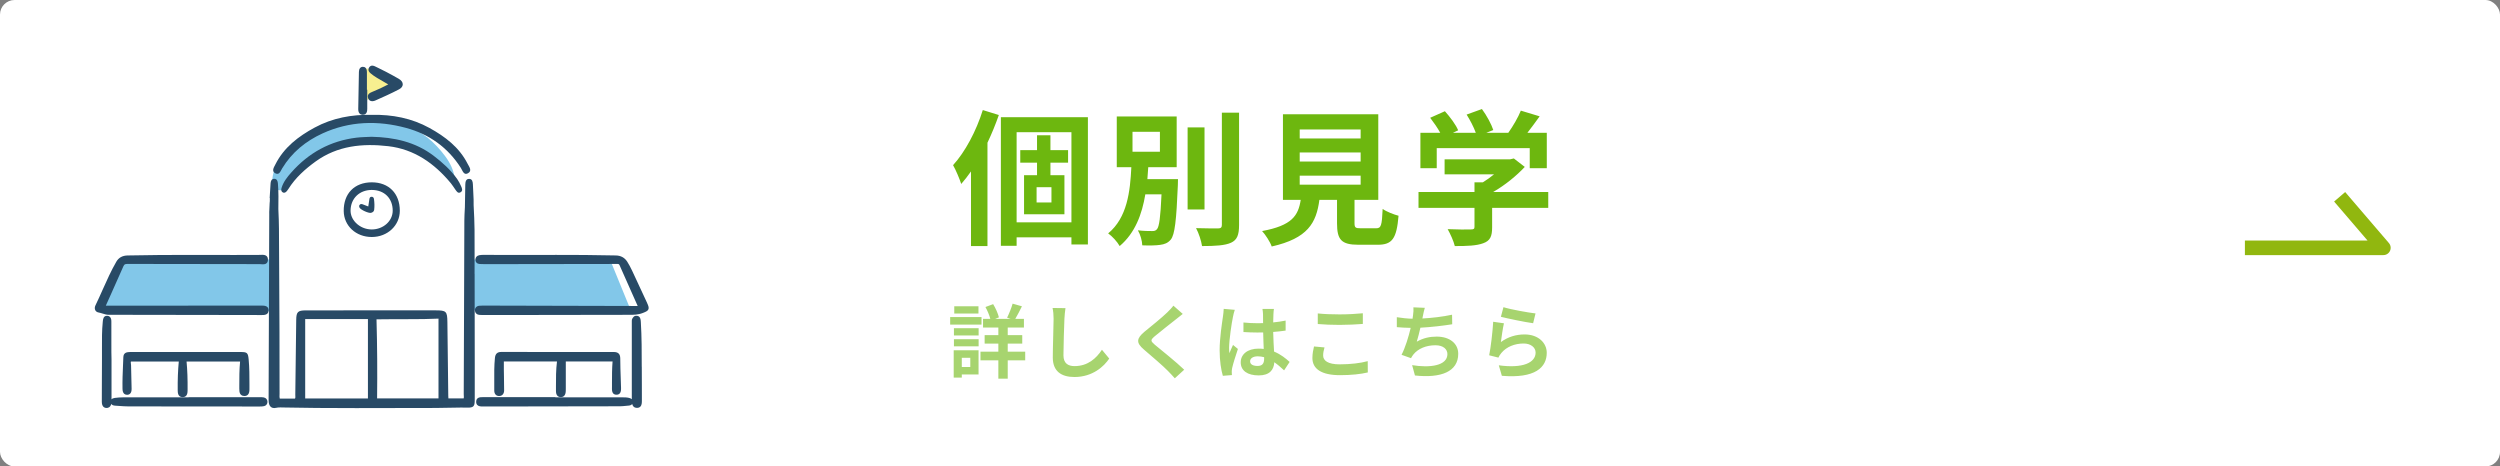 <svg width="343" height="64" viewBox="0 0 343 64" fill="none" xmlns="http://www.w3.org/2000/svg">
<rect x="0" y="0" width="343" height="64" fill="#808080" stroke="none"/>
<rect width="343" height="64" rx="2" fill="white"/>
<g clip-path="url(#clip0_1539_176)">
<path d="M14.639 42.566V55.115H87.379L87.202 42.571L88.061 42.239L85.209 35.831L64.357 35.605V25.015C64.357 25.015 64.399 23.506 63.222 22.083C62.042 20.661 61.219 19.11 59.127 18.277C57.035 17.442 55.915 17.056 53.736 16.549C51.556 16.042 50.83 16.134 49.279 16.253C47.725 16.37 46.077 16.846 44.426 17.651C42.776 18.456 40.743 19.961 39.713 21.25C38.683 22.54 37.975 23.375 37.975 23.375L37.601 25.624V35.64H16.802L13.607 42.148L14.637 42.565L14.639 42.566Z" fill="white"/>
<path d="M16.775 35.481L16.721 35.503C15.884 36.933 15.47 38.684 14.776 40.193C14.509 40.772 14.245 41.355 13.976 41.939C14.143 42.192 14.315 42.442 14.49 42.691C15.605 42.691 17.242 42.677 17.242 42.677H37.563L37.362 35.603L16.777 35.479L16.775 35.481Z" fill="#82C7E9"/>
<path d="M64.369 36.79C64.407 38.718 64.507 40.643 64.562 42.571L86.502 42.474L83.726 35.682L64.355 35.605C64.355 36 64.361 36.394 64.369 36.788V36.79Z" fill="#82C7E9"/>
<path d="M45.285 20.679C46.469 20.041 47.789 19.683 49.112 19.49C50.454 19.293 51.824 19.267 53.175 19.386C54.618 19.512 56.062 19.824 57.335 20.554C57.962 20.915 58.606 21.263 59.165 21.725C59.443 21.955 59.664 22.244 59.911 22.506C60.167 22.777 60.469 23.003 60.754 23.244C61.036 23.484 61.301 23.737 61.551 24.009C61.756 24.23 61.983 24.429 62.202 24.634C62.273 24.701 62.343 24.771 62.41 24.842C62.408 24.775 62.404 24.711 62.401 24.649C62.309 23.405 61.752 22.331 61.042 21.385C60.354 20.468 59.563 19.609 58.69 18.907C58.242 18.547 57.763 18.241 57.283 17.939C56.786 17.627 56.287 17.327 55.758 17.086C54.688 16.599 53.529 16.526 52.387 16.464C51.283 16.404 50.18 16.37 49.076 16.416C46.94 16.504 44.8 16.901 42.857 17.915C41.21 18.776 39.723 20.1 38.752 21.812C38.74 21.834 38.73 21.856 38.718 21.876C38.53 21.814 38.355 21.898 38.239 22.077C37.917 22.574 37.676 23.113 37.523 23.703C37.394 24.2 37.287 24.749 37.43 25.258C37.597 25.844 38.132 26.244 38.695 26.065C39.208 25.902 39.502 25.405 39.812 24.977C41.067 23.25 42.575 21.838 44.46 21.027C44.705 20.922 44.953 20.822 45.204 20.727C45.232 20.711 45.258 20.695 45.285 20.681V20.679Z" fill="#82C7E9"/>
<path d="M49.768 9.412H50.997C50.997 9.412 54.768 11.537 54.728 11.595C54.688 11.654 49.768 13.993 49.768 13.993V9.412Z" fill="#F7EF90"/>
<path d="M65.111 37.593C65.107 36.676 65.111 35.758 65.115 34.841C65.125 32.316 65.129 30.696 64.982 28.161C64.982 27.858 64.978 27.576 64.978 27.351C64.94 26.548 64.916 25.934 64.882 25.32C64.863 24.958 64.813 24.548 64.367 24.542C63.916 24.536 63.85 24.96 63.84 25.311C63.809 26.355 63.793 27.399 63.783 28.443C63.779 28.527 63.775 28.612 63.769 28.695C63.741 29.198 63.711 29.716 63.709 30.232C63.689 34.847 63.681 38.43 63.665 43.045C63.651 46.719 63.638 50.393 63.624 54.065C63.624 54.135 63.628 54.207 63.633 54.28C63.644 54.423 63.653 54.549 63.618 54.656H61.522C61.522 54.64 61.52 54.622 61.517 54.606C61.51 54.483 61.504 54.378 61.502 54.272C61.478 52.385 61.382 44.178 61.382 44.178C61.364 42.715 61.229 42.583 59.773 42.581C57.52 42.581 55.267 42.579 53.014 42.579C49.33 42.579 45.647 42.579 41.964 42.585C40.866 42.585 40.656 42.792 40.642 43.882C40.622 45.431 40.602 46.981 40.584 48.528C40.562 50.405 40.538 52.284 40.514 54.161C40.514 54.213 40.516 54.268 40.52 54.322C40.528 54.461 40.536 54.576 40.473 54.684H38.384C38.337 54.521 38.343 54.364 38.351 54.199C38.353 54.137 38.356 54.075 38.356 54.014C38.351 51.196 38.349 48.379 38.345 45.56C38.339 40.506 38.285 36.438 38.273 31.384C38.271 30.547 38.233 29.696 38.197 28.876C38.195 28.809 38.191 28.743 38.19 28.676C38.209 27.508 38.225 26.337 38.13 25.168C38.104 24.86 37.997 24.514 37.607 24.532C37.237 24.55 37.137 24.862 37.12 25.196C37.082 25.852 37.04 26.508 36.998 27.165C37.006 27.165 37.014 27.165 37.022 27.165C37.022 27.31 37.022 27.455 37.02 27.602C37.002 27.695 36.998 27.783 36.996 27.846C36.984 28.147 36.97 28.449 36.955 28.751C36.927 29.292 36.943 28.861 36.941 29.413C36.911 36.642 36.887 43.87 36.865 51.101L36.853 54.688C36.853 54.865 36.849 55.05 36.877 55.233C36.972 55.889 37.386 55.986 37.625 55.986C37.704 55.986 37.792 55.976 37.881 55.954C38.046 55.916 38.225 55.897 38.462 55.897C38.561 55.897 38.661 55.899 38.758 55.903L38.919 55.907C41.813 55.966 44.876 55.992 48.855 55.992C50.693 55.992 52.532 55.986 54.37 55.982C56.162 55.976 57.954 55.972 59.745 55.972C60.328 55.972 60.921 55.958 61.494 55.944C62.066 55.93 62.657 55.916 63.238 55.916C63.439 55.916 63.642 55.916 63.842 55.922C63.97 55.924 64.083 55.926 64.184 55.926C64.528 55.926 64.827 55.907 64.99 55.68C65.121 55.497 65.135 55.236 65.135 54.722C65.135 53.109 65.135 51.495 65.135 49.882C65.135 45.852 65.135 41.683 65.119 37.585L65.111 37.593ZM50.48 54.668H41.873V43.78H50.48V54.668ZM60.165 54.662H51.737C51.783 51.033 51.757 47.482 51.657 43.814C52.598 43.794 53.533 43.79 54.332 43.79H55.995C57.546 43.79 58.858 43.778 60.163 43.715V54.66L60.165 54.662Z" fill="#284A66"/>
<path d="M35.982 41.925H35.909H35.72L16.125 41.941H14.518C14.518 41.941 14.52 41.933 14.522 41.931C14.776 41.361 15.031 40.794 15.287 40.227C15.834 39.012 16.399 37.754 16.94 36.511C17.059 36.237 17.201 36.211 17.537 36.211C22.017 36.223 27.934 36.235 33.964 36.235H35.596C35.662 36.235 35.734 36.241 35.809 36.249C35.899 36.257 35.992 36.265 36.088 36.265C36.235 36.265 36.448 36.247 36.599 36.092C36.71 35.978 36.764 35.809 36.758 35.593C36.748 35.173 36.492 34.96 35.994 34.96C35.923 34.96 35.849 34.964 35.779 34.966C35.722 34.968 35.666 34.972 35.614 34.972C34.477 34.98 33.341 34.982 32.204 34.982C31.134 34.982 30.064 34.982 28.994 34.978C27.924 34.976 26.854 34.974 25.784 34.974C23.348 34.974 20.456 34.984 17.489 35.05C16.795 35.066 16.282 35.352 15.964 35.899C15.252 37.127 14.667 38.44 14.1 39.71C13.778 40.432 13.446 41.178 13.094 41.901C12.985 42.126 12.975 42.365 13.07 42.555C13.155 42.726 13.317 42.838 13.519 42.873C13.696 42.903 13.867 42.957 14.048 43.013C14.333 43.102 14.625 43.194 14.961 43.194C15.775 43.194 16.59 43.194 17.404 43.194C22.359 43.194 27.397 43.204 32.269 43.217L35.929 43.224C36.225 43.224 36.843 43.224 36.853 42.587C36.855 42.4 36.802 42.249 36.694 42.138C36.515 41.955 36.237 41.931 35.988 41.931L35.982 41.925Z" fill="#284A66"/>
<path d="M88.787 41.569C88.137 40.148 87.461 38.694 86.719 37.122C86.5 36.658 86.285 36.263 86.063 35.913C85.703 35.348 85.186 35.064 84.486 35.048C81.572 34.98 78.728 34.972 76.33 34.972C75.294 34.972 74.255 34.972 73.219 34.976C72.183 34.976 71.147 34.98 70.109 34.98C68.695 34.98 67.522 34.976 66.42 34.968H66.352C66.171 34.968 65.958 34.974 65.748 35.016C65.413 35.084 65.215 35.326 65.227 35.648C65.24 35.982 65.457 36.195 65.807 36.221C66.032 36.237 66.257 36.241 66.523 36.241H66.589C72.567 36.233 78.545 36.225 84.523 36.215C84.553 36.215 84.666 36.213 84.694 36.213C84.867 36.213 84.939 36.239 85.003 36.384C85.633 37.816 86.255 39.213 86.916 40.691L87.49 41.981L66.249 41.927C66.086 41.927 65.913 41.929 65.736 41.951C65.37 41.995 65.137 42.261 65.159 42.615C65.179 42.929 65.401 43.158 65.73 43.198C65.885 43.218 66.042 43.22 66.179 43.22H69.693C75.099 43.212 80.687 43.208 86.184 43.194H86.305C86.918 43.194 87.55 43.194 88.191 42.941C88.6 42.78 88.869 42.673 88.964 42.434C89.048 42.222 88.97 41.977 88.785 41.573L88.787 41.569Z" fill="#284A66"/>
<path d="M32.836 53.35C32.836 53.562 32.842 53.783 32.923 53.968C32.997 54.133 33.162 54.332 33.528 54.332C33.731 54.332 33.894 54.272 34.011 54.153C34.21 53.95 34.226 53.634 34.224 53.352C34.224 53.135 34.224 52.916 34.224 52.699C34.224 51.594 34.222 50.451 34.117 49.327C34.029 48.403 33.916 48.296 33.015 48.296C28.124 48.292 23.236 48.29 18.346 48.29H18.246C18.016 48.29 17.789 48.29 17.56 48.317C17.053 48.371 16.934 48.707 16.924 48.98C16.912 49.339 16.896 49.697 16.88 50.055C16.834 51.125 16.787 52.232 16.808 53.324C16.812 53.527 16.826 54.149 17.419 54.165H17.439C17.614 54.165 17.755 54.109 17.863 53.998C17.998 53.857 18.063 53.636 18.057 53.338L18.028 52.107C18.012 51.439 17.996 50.771 17.982 50.105C17.982 50.033 17.97 49.962 17.96 49.896C17.94 49.767 17.93 49.679 17.962 49.602H24.529C24.413 50.849 24.366 52.137 24.382 53.531C24.386 53.855 24.392 54.459 25.024 54.485H25.066C25.73 54.485 25.736 53.837 25.738 53.525C25.752 52.032 25.706 50.779 25.597 49.598H32.939C32.83 50.741 32.832 51.852 32.832 52.928V53.354L32.836 53.35Z" fill="#284A66"/>
<path d="M83.96 53.193V53.234C83.959 53.499 83.957 53.799 84.145 53.992C84.249 54.099 84.394 54.153 84.579 54.155C84.764 54.155 84.911 54.099 85.019 53.988C85.206 53.793 85.213 53.489 85.206 53.195C85.194 52.779 85.18 52.361 85.166 51.944C85.134 51.041 85.102 50.109 85.1 49.192C85.1 48.57 84.82 48.292 84.193 48.292C81.811 48.292 79.43 48.292 77.048 48.292C74.285 48.292 71.525 48.292 68.763 48.288C68.234 48.288 67.961 48.546 67.905 49.097C67.796 50.178 67.804 51.272 67.812 52.33C67.814 52.745 67.818 53.159 67.812 53.574C67.808 54.03 68.052 54.322 68.45 54.334H68.478C68.896 54.334 69.166 54.03 69.166 53.562C69.166 52.94 69.156 52.308 69.144 51.699C69.138 51.371 69.132 51.043 69.128 50.715C69.124 50.427 69.126 50.139 69.128 49.84V49.59H76.419C76.272 50.757 76.276 51.912 76.278 53.03C76.278 53.234 76.278 53.437 76.278 53.64C76.278 53.946 76.346 54.165 76.487 54.308C76.602 54.425 76.757 54.483 76.95 54.483H76.976C77.571 54.467 77.61 53.865 77.622 53.666C77.63 53.537 77.628 53.409 77.628 53.286C77.628 53.236 77.628 53.187 77.628 53.137V49.594H84.044C83.965 50.588 83.963 51.566 83.963 52.513C83.963 52.739 83.963 52.964 83.963 53.189L83.96 53.193Z" fill="#284A66"/>
<path d="M36.205 54.529C36.02 54.495 35.835 54.493 35.648 54.493H35.536C33.564 54.493 31.591 54.493 29.616 54.493H25.885V54.513H21.83C20.167 54.513 18.505 54.513 16.842 54.517C16.506 54.517 16.144 54.543 15.739 54.596C15.544 54.62 15.396 54.688 15.301 54.797C15.301 54.777 15.301 54.759 15.301 54.739V49.345L15.281 48.272C15.281 46.948 15.273 45.466 15.279 44.142C15.291 43.89 15.243 43.361 14.72 43.329C14.704 43.329 14.688 43.329 14.675 43.329C14.179 43.329 14.132 43.812 14.104 44.102L14.1 44.15C13.975 45.361 13.984 46.59 13.99 47.779C13.994 48.248 13.996 48.733 13.99 49.21C13.976 50.441 13.976 51.693 13.975 52.904C13.975 53.636 13.975 54.366 13.969 55.099C13.964 55.815 14.326 55.97 14.629 55.972H14.635C14.798 55.972 15.15 55.911 15.263 55.419C15.345 55.539 15.498 55.64 15.78 55.656C15.975 55.668 16.168 55.682 16.363 55.696C16.781 55.726 17.214 55.759 17.642 55.759C23.262 55.771 28.976 55.771 34.5 55.773H35.632C35.823 55.773 36.04 55.773 36.245 55.72C36.531 55.648 36.708 55.407 36.696 55.111C36.684 54.813 36.491 54.586 36.205 54.533V54.529Z" fill="#284A66"/>
<path d="M88.047 50.31C88.047 48.296 88.047 46.214 87.922 44.164C87.904 43.87 87.87 43.323 87.317 43.323C87.153 43.323 87.023 43.375 86.934 43.47C86.783 43.631 86.675 43.812 86.683 44.017C86.683 44.059 86.683 44.08 86.683 44.118C86.685 45.435 86.683 46.711 86.683 48.029V54.777C86.62 54.714 86.532 54.662 86.427 54.628C86.088 54.515 85.748 54.515 85.42 54.515H85.359C83.672 54.513 81.984 54.513 80.297 54.513H76.191V54.491H66.179C65.911 54.491 65.352 54.491 65.33 55.103C65.324 55.294 65.374 55.449 65.481 55.561C65.666 55.755 65.956 55.771 66.239 55.771L71.153 55.765C75.771 55.759 80.387 55.752 85.005 55.742C85.295 55.742 85.587 55.712 85.868 55.684C86.009 55.67 86.15 55.656 86.291 55.644C86.528 55.626 86.659 55.529 86.733 55.423C86.8 55.698 86.969 55.954 87.395 55.958H87.405C87.592 55.958 87.745 55.901 87.855 55.789C88.065 55.575 88.065 55.219 88.065 54.96C88.065 54.722 88.065 54.485 88.065 54.248C88.065 53.817 88.067 53.386 88.063 52.956C88.053 52.075 88.053 51.178 88.053 50.312L88.047 50.31Z" fill="#284A66"/>
<path d="M50.985 25.015C49.83 25.021 48.857 25.393 48.173 26.095C47.497 26.789 47.147 27.779 47.159 28.954C47.181 30.986 48.837 32.517 51.009 32.517H51.023C53.173 32.511 54.855 30.928 54.855 28.912C54.853 26.544 53.344 25.015 51.007 25.015H50.983H50.985ZM51.009 26.009L51.025 26.061C52.737 26.069 53.885 27.214 53.879 28.91C53.875 30.324 52.588 31.477 51.005 31.481C50.18 31.481 49.38 31.147 48.813 30.564C48.342 30.079 48.087 29.475 48.097 28.866C48.125 27.214 49.321 26.061 51.007 26.061V26.009H51.009Z" fill="#284A66"/>
<path d="M50.907 29.2C51.124 29.141 51.307 29.024 51.337 28.781C51.397 28.29 51.377 27.795 51.309 27.306C51.285 27.127 51.178 26.984 50.969 26.996C50.792 27.006 50.711 27.127 50.685 27.29C50.635 27.606 50.587 27.922 50.526 28.328C50.231 28.216 49.981 28.113 49.724 28.02C49.573 27.966 49.42 27.992 49.325 28.127C49.247 28.238 49.271 28.375 49.334 28.495C49.489 28.791 50.589 29.288 50.91 29.201L50.907 29.2Z" fill="#284A66"/>
<path d="M37.78 23.781C38.323 24.071 38.498 23.457 38.709 23.108C40.049 20.896 41.966 19.347 44.257 18.301C47.966 16.607 51.84 16.504 55.708 17.549C58.861 18.4 61.432 20.212 63.234 23.045C63.461 23.403 63.626 24.083 64.192 23.779C64.833 23.437 64.361 22.874 64.153 22.464C63.001 20.196 61.056 18.734 58.936 17.563C56.496 16.215 53.813 15.696 51.029 15.758C48.27 15.696 45.609 16.184 43.173 17.502C40.958 18.701 38.957 20.21 37.776 22.57C37.581 22.961 37.215 23.482 37.78 23.784V23.781Z" fill="#284A66"/>
<path d="M61.867 25.151C62.09 25.419 62.265 25.727 62.472 26.009C62.651 26.252 62.83 26.59 63.19 26.379C63.538 26.176 63.385 25.828 63.264 25.552C63.114 25.212 62.945 24.874 62.733 24.574C61.84 23.309 60.69 22.28 59.483 21.363C56.977 19.46 54.05 18.83 50.975 18.766C50.283 18.804 49.585 18.804 48.899 18.889C45.323 19.329 42.356 20.957 39.959 23.669C39.409 24.292 38.889 24.94 38.635 25.763C38.555 26.021 38.55 26.254 38.804 26.397C39.041 26.53 39.216 26.371 39.367 26.204C39.438 26.123 39.502 26.031 39.56 25.938C40.528 24.383 41.879 23.184 43.319 22.144C46.306 19.987 49.75 19.647 53.272 20.057C56.844 20.474 59.6 22.415 61.867 25.151Z" fill="#284A66"/>
<path d="M50.502 13.475C50.599 13.74 50.802 13.887 51.077 13.887C51.242 13.887 51.401 13.833 51.504 13.786C52.459 13.362 53.648 12.835 54.752 12.255C55.074 12.086 55.255 11.847 55.259 11.579C55.265 11.292 55.07 11.02 54.712 10.813C54.203 10.517 53.646 10.213 52.966 9.855C52.62 9.674 52.266 9.501 51.922 9.334C51.773 9.262 51.621 9.189 51.472 9.115C51.375 9.066 51.228 9.002 51.078 9.002C50.947 9.002 50.764 9.05 50.629 9.278C50.52 9.461 50.47 9.746 50.85 10.064C51.1 10.274 51.389 10.479 51.707 10.672C52.111 10.917 52.522 11.153 52.96 11.402C53.061 11.461 53.165 11.519 53.27 11.579C52.572 11.954 51.878 12.277 51.059 12.611C50.812 12.712 50.299 12.921 50.502 13.475Z" fill="#284A66"/>
<path d="M49.748 15.75H49.774C50.072 15.75 50.219 15.593 50.289 15.458C50.377 15.291 50.386 15.08 50.386 14.937V12.308H50.341V11.764C50.341 11.145 50.341 10.525 50.341 9.905C50.339 9.294 50.038 9.167 49.782 9.167C49.452 9.169 49.251 9.429 49.243 9.861C49.209 11.489 49.175 13.223 49.151 14.955C49.144 15.448 49.362 15.738 49.75 15.748L49.748 15.75Z" fill="#284A66"/>
</g>
<path d="M134.84 15.1L137.04 15.78C136.6 17.04 136.08 18.32 135.48 19.58V33.76H133.22V23.52C132.78 24.14 132.34 24.72 131.88 25.24C131.7 24.66 131.12 23.26 130.76 22.66C132.42 20.84 133.94 17.98 134.84 15.1ZM144.26 27.78V25.68H142.22V27.78H144.26ZM146.54 22.32H144.12V24.04H146.04V29.4H140.5V24.04H142.28V22.32H139.98V20.6H142.28V18.56H144.12V20.6H146.54V22.32ZM139.48 30.5H147V18.14H139.48V30.5ZM137.32 16.08H149.26V33.54H147V32.56H139.48V33.72H137.32V16.08ZM155.38 18.08V20.82H159.14V18.08H155.38ZM157.42 24.58H161.62C161.62 24.58 161.6 25.16 161.6 25.44C161.4 30.26 161.18 32.18 160.64 32.86C160.24 33.34 159.78 33.52 159.14 33.6C158.6 33.68 157.68 33.7 156.72 33.66C156.7 33.04 156.46 32.18 156.12 31.6C156.92 31.7 157.72 31.7 158.08 31.7C158.38 31.7 158.56 31.66 158.74 31.44C159.04 31.1 159.22 29.82 159.36 26.66H157.14C156.68 29.4 155.74 31.96 153.62 33.76C153.28 33.16 152.6 32.42 152.04 32.02C154.66 29.86 155.06 26.26 155.22 22.94H153.22V15.98H161.44V22.94H157.54C157.5 23.48 157.46 24.04 157.42 24.58ZM165.26 17.48V28.74H162.94V17.48H165.26ZM167.64 15.46H170V30.86C170 32.26 169.72 32.92 168.9 33.3C168.08 33.68 166.74 33.76 164.92 33.76C164.82 33.06 164.46 31.96 164.1 31.3C165.4 31.34 166.68 31.34 167.1 31.34C167.48 31.34 167.64 31.22 167.64 30.86V15.46ZM178.32 24.1V25.34H186.68V24.1H178.32ZM178.32 20.92V22.16H186.68V20.92H178.32ZM178.32 17.76V19H186.68V17.76H178.32ZM186.72 31.32H188.8C189.48 31.32 189.6 30.98 189.7 28.66C190.2 29.04 191.26 29.44 191.88 29.6C191.62 32.76 191 33.58 189.02 33.58H186.38C184 33.58 183.44 32.86 183.44 30.62V27.42H181.02C180.6 30.6 179.42 32.7 174.48 33.82C174.26 33.18 173.62 32.2 173.16 31.7C177.26 30.94 178.12 29.6 178.46 27.42H176.02V15.68H189.1V27.42H185.84V30.6C185.84 31.24 185.96 31.32 186.72 31.32ZM197.12 20.32V23.08H194.88V18.22H197.6C197.24 17.56 196.7 16.78 196.22 16.16L198.24 15.26C198.94 16.04 199.74 17.1 200.06 17.88L199.34 18.22H202.48C202.2 17.44 201.7 16.48 201.22 15.72L203.32 14.96C203.96 15.82 204.62 17.04 204.88 17.84L203.92 18.22H206.94C207.6 17.28 208.28 16.12 208.66 15.18L211.24 15.96C210.7 16.72 210.1 17.52 209.56 18.22H212.22V23.08H209.88V20.32H197.12ZM212.42 26.34V28.52H204.72V31.18C204.72 32.42 204.46 33.04 203.48 33.38C202.54 33.72 201.3 33.76 199.6 33.76C199.44 33.08 198.98 32.08 198.62 31.44C199.9 31.5 201.38 31.5 201.78 31.48C202.2 31.48 202.3 31.4 202.3 31.12V28.52H194.62V26.34H202.3V25.02H203.44C203.96 24.7 204.5 24.32 204.98 23.92H198.2V21.86H207.18L207.7 21.74L209.2 22.9C208.06 24.12 206.5 25.4 204.86 26.34H212.42Z" fill="#6DB70F"/>
<path opacity="0.6" d="M134.246 42.024V43.014H130.924V42.024H134.246ZM134.664 43.498V44.532H130.363V43.498H134.664ZM133.124 49.086H131.958V50.351H133.124V49.086ZM134.257 48.052V51.374H131.958V51.803H130.847V48.052H134.257ZM130.88 47.513V46.534H134.268V47.513H130.88ZM130.88 46.028V45.027H134.268V46.028H130.88ZM140.659 48.25V49.438H138.261V51.957H136.974V49.438H134.521V48.25H136.974V47.139H135.093V45.984H136.974V44.939H134.873V43.751H135.874C135.742 43.256 135.478 42.618 135.203 42.123L136.259 41.727C136.611 42.299 136.93 43.036 137.051 43.542L136.523 43.751H138.668L138.173 43.586C138.437 43.058 138.767 42.244 138.932 41.661L140.208 42.024C139.9 42.651 139.57 43.289 139.295 43.751H140.483V44.939H138.261V45.984H140.252V47.139H138.261V48.25H140.659ZM146.181 42.277C146.115 42.739 146.06 43.3 146.038 43.74C145.994 44.928 145.906 47.392 145.906 48.756C145.906 49.867 146.566 50.23 147.424 50.23C149.239 50.23 150.394 49.185 151.186 47.986L152.187 49.196C151.483 50.252 149.921 51.726 147.413 51.726C145.609 51.726 144.443 50.934 144.443 49.053C144.443 47.579 144.553 44.686 144.553 43.74C144.553 43.223 144.509 42.695 144.41 42.255L146.181 42.277ZM162.274 43.069C161.933 43.333 161.57 43.619 161.317 43.828C160.602 44.4 159.15 45.522 158.413 46.149C157.83 46.655 157.841 46.776 158.435 47.293C159.26 47.986 161.35 49.636 162.472 50.725L161.185 51.902C160.877 51.561 160.558 51.209 160.228 50.879C159.557 50.186 157.94 48.811 156.939 47.953C155.839 47.018 155.927 46.435 157.027 45.511C157.896 44.807 159.403 43.586 160.14 42.871C160.459 42.552 160.811 42.2 160.987 41.936L162.274 43.069ZM171.514 49.57C171.514 50.021 171.954 50.208 172.537 50.208C173.208 50.208 173.439 49.856 173.439 49.207C173.439 49.152 173.439 49.086 173.439 49.009C173.153 48.932 172.856 48.888 172.559 48.888C171.932 48.888 171.514 49.152 171.514 49.57ZM174.781 42.387C174.748 42.596 174.726 42.86 174.715 43.102C174.704 43.344 174.693 43.751 174.682 44.235C175.287 44.18 175.859 44.092 176.387 43.982V45.357C175.859 45.434 175.287 45.5 174.682 45.544C174.704 46.611 174.759 47.491 174.803 48.239C175.716 48.613 176.409 49.174 176.937 49.658L176.178 50.813C175.716 50.384 175.276 49.999 174.836 49.702C174.77 50.758 174.176 51.506 172.691 51.506C171.173 51.506 170.227 50.868 170.227 49.713C170.227 48.602 171.173 47.832 172.669 47.832C172.922 47.832 173.164 47.843 173.384 47.876C173.362 47.194 173.318 46.391 173.307 45.61C173.043 45.621 172.779 45.621 172.526 45.621C171.877 45.621 171.25 45.599 170.601 45.555V44.246C171.228 44.312 171.866 44.345 172.526 44.345C172.779 44.345 173.043 44.345 173.296 44.334C173.296 43.795 173.285 43.344 173.285 43.113C173.285 42.948 173.252 42.607 173.208 42.387H174.781ZM169.413 42.508C169.325 42.728 169.193 43.289 169.16 43.487C168.995 44.224 168.632 46.644 168.632 47.744C168.632 47.964 168.643 48.239 168.676 48.459C168.819 48.074 169.006 47.7 169.171 47.326L169.842 47.876C169.534 48.778 169.182 49.9 169.05 50.494C169.017 50.648 168.995 50.89 168.995 51.011C168.995 51.121 169.006 51.308 169.017 51.462L167.774 51.561C167.543 50.791 167.334 49.537 167.334 48.041C167.334 46.38 167.664 44.301 167.785 43.454C167.829 43.146 167.884 42.728 167.895 42.376L169.413 42.508ZM180.798 43.003C181.612 43.091 182.635 43.135 183.79 43.135C184.879 43.135 186.133 43.069 186.98 42.981V44.444C186.21 44.51 184.846 44.576 183.801 44.576C182.646 44.576 181.689 44.532 180.798 44.455V43.003ZM181.722 47.667C181.612 48.063 181.535 48.404 181.535 48.778C181.535 49.482 182.206 49.988 183.79 49.988C185.275 49.988 186.683 49.823 187.651 49.548L187.662 51.099C186.705 51.33 185.385 51.473 183.845 51.473C181.326 51.473 180.061 50.626 180.061 49.119C180.061 48.481 180.193 47.942 180.281 47.535L181.722 47.667ZM195.483 42.233C195.362 42.618 195.296 42.992 195.219 43.355C195.197 43.454 195.175 43.575 195.153 43.696C196.407 43.63 197.892 43.465 199.223 43.179L199.245 44.488C198.101 44.675 196.352 44.884 194.878 44.961C194.724 45.632 194.548 46.336 194.383 46.875C195.274 46.38 196.132 46.182 197.111 46.182C198.893 46.182 200.07 47.128 200.07 48.536C200.07 51.011 197.683 51.902 194.13 51.517L193.745 50.098C196.154 50.494 198.585 50.197 198.585 48.58C198.585 47.92 198.024 47.37 196.946 47.37C195.681 47.37 194.559 47.821 193.899 48.657C193.778 48.811 193.701 48.954 193.591 49.141L192.293 48.679C192.821 47.656 193.261 46.193 193.547 44.983C192.854 44.972 192.205 44.939 191.644 44.884V43.52C192.304 43.63 193.129 43.718 193.8 43.729C193.822 43.564 193.844 43.41 193.866 43.278C193.932 42.805 193.943 42.53 193.921 42.167L195.483 42.233ZM206.274 42.145C207.319 42.475 209.717 42.893 210.674 43.003L210.344 44.345C209.233 44.202 206.78 43.685 205.922 43.465L206.274 42.145ZM206.34 44.356C206.197 44.961 205.999 46.303 205.922 46.93C206.923 46.204 208.012 45.885 209.167 45.885C211.092 45.885 212.214 47.073 212.214 48.404C212.214 50.406 210.63 51.946 206.054 51.561L205.636 50.12C208.936 50.571 210.685 49.768 210.685 48.371C210.685 47.656 210.003 47.128 209.046 47.128C207.803 47.128 206.681 47.59 205.988 48.426C205.79 48.668 205.68 48.844 205.581 49.064L204.316 48.745C204.536 47.667 204.789 45.511 204.866 44.147L206.34 44.356Z" fill="#6DB70F"/>
<path d="M308 34H327L321 27" stroke="#91B70F" stroke-width="2" stroke-linejoin="round"/>
<defs>
<clipPath id="clip0_1539_176">
<rect width="76" height="47" fill="white" transform="translate(13 9)"/>
</clipPath>
</defs>
</svg>

